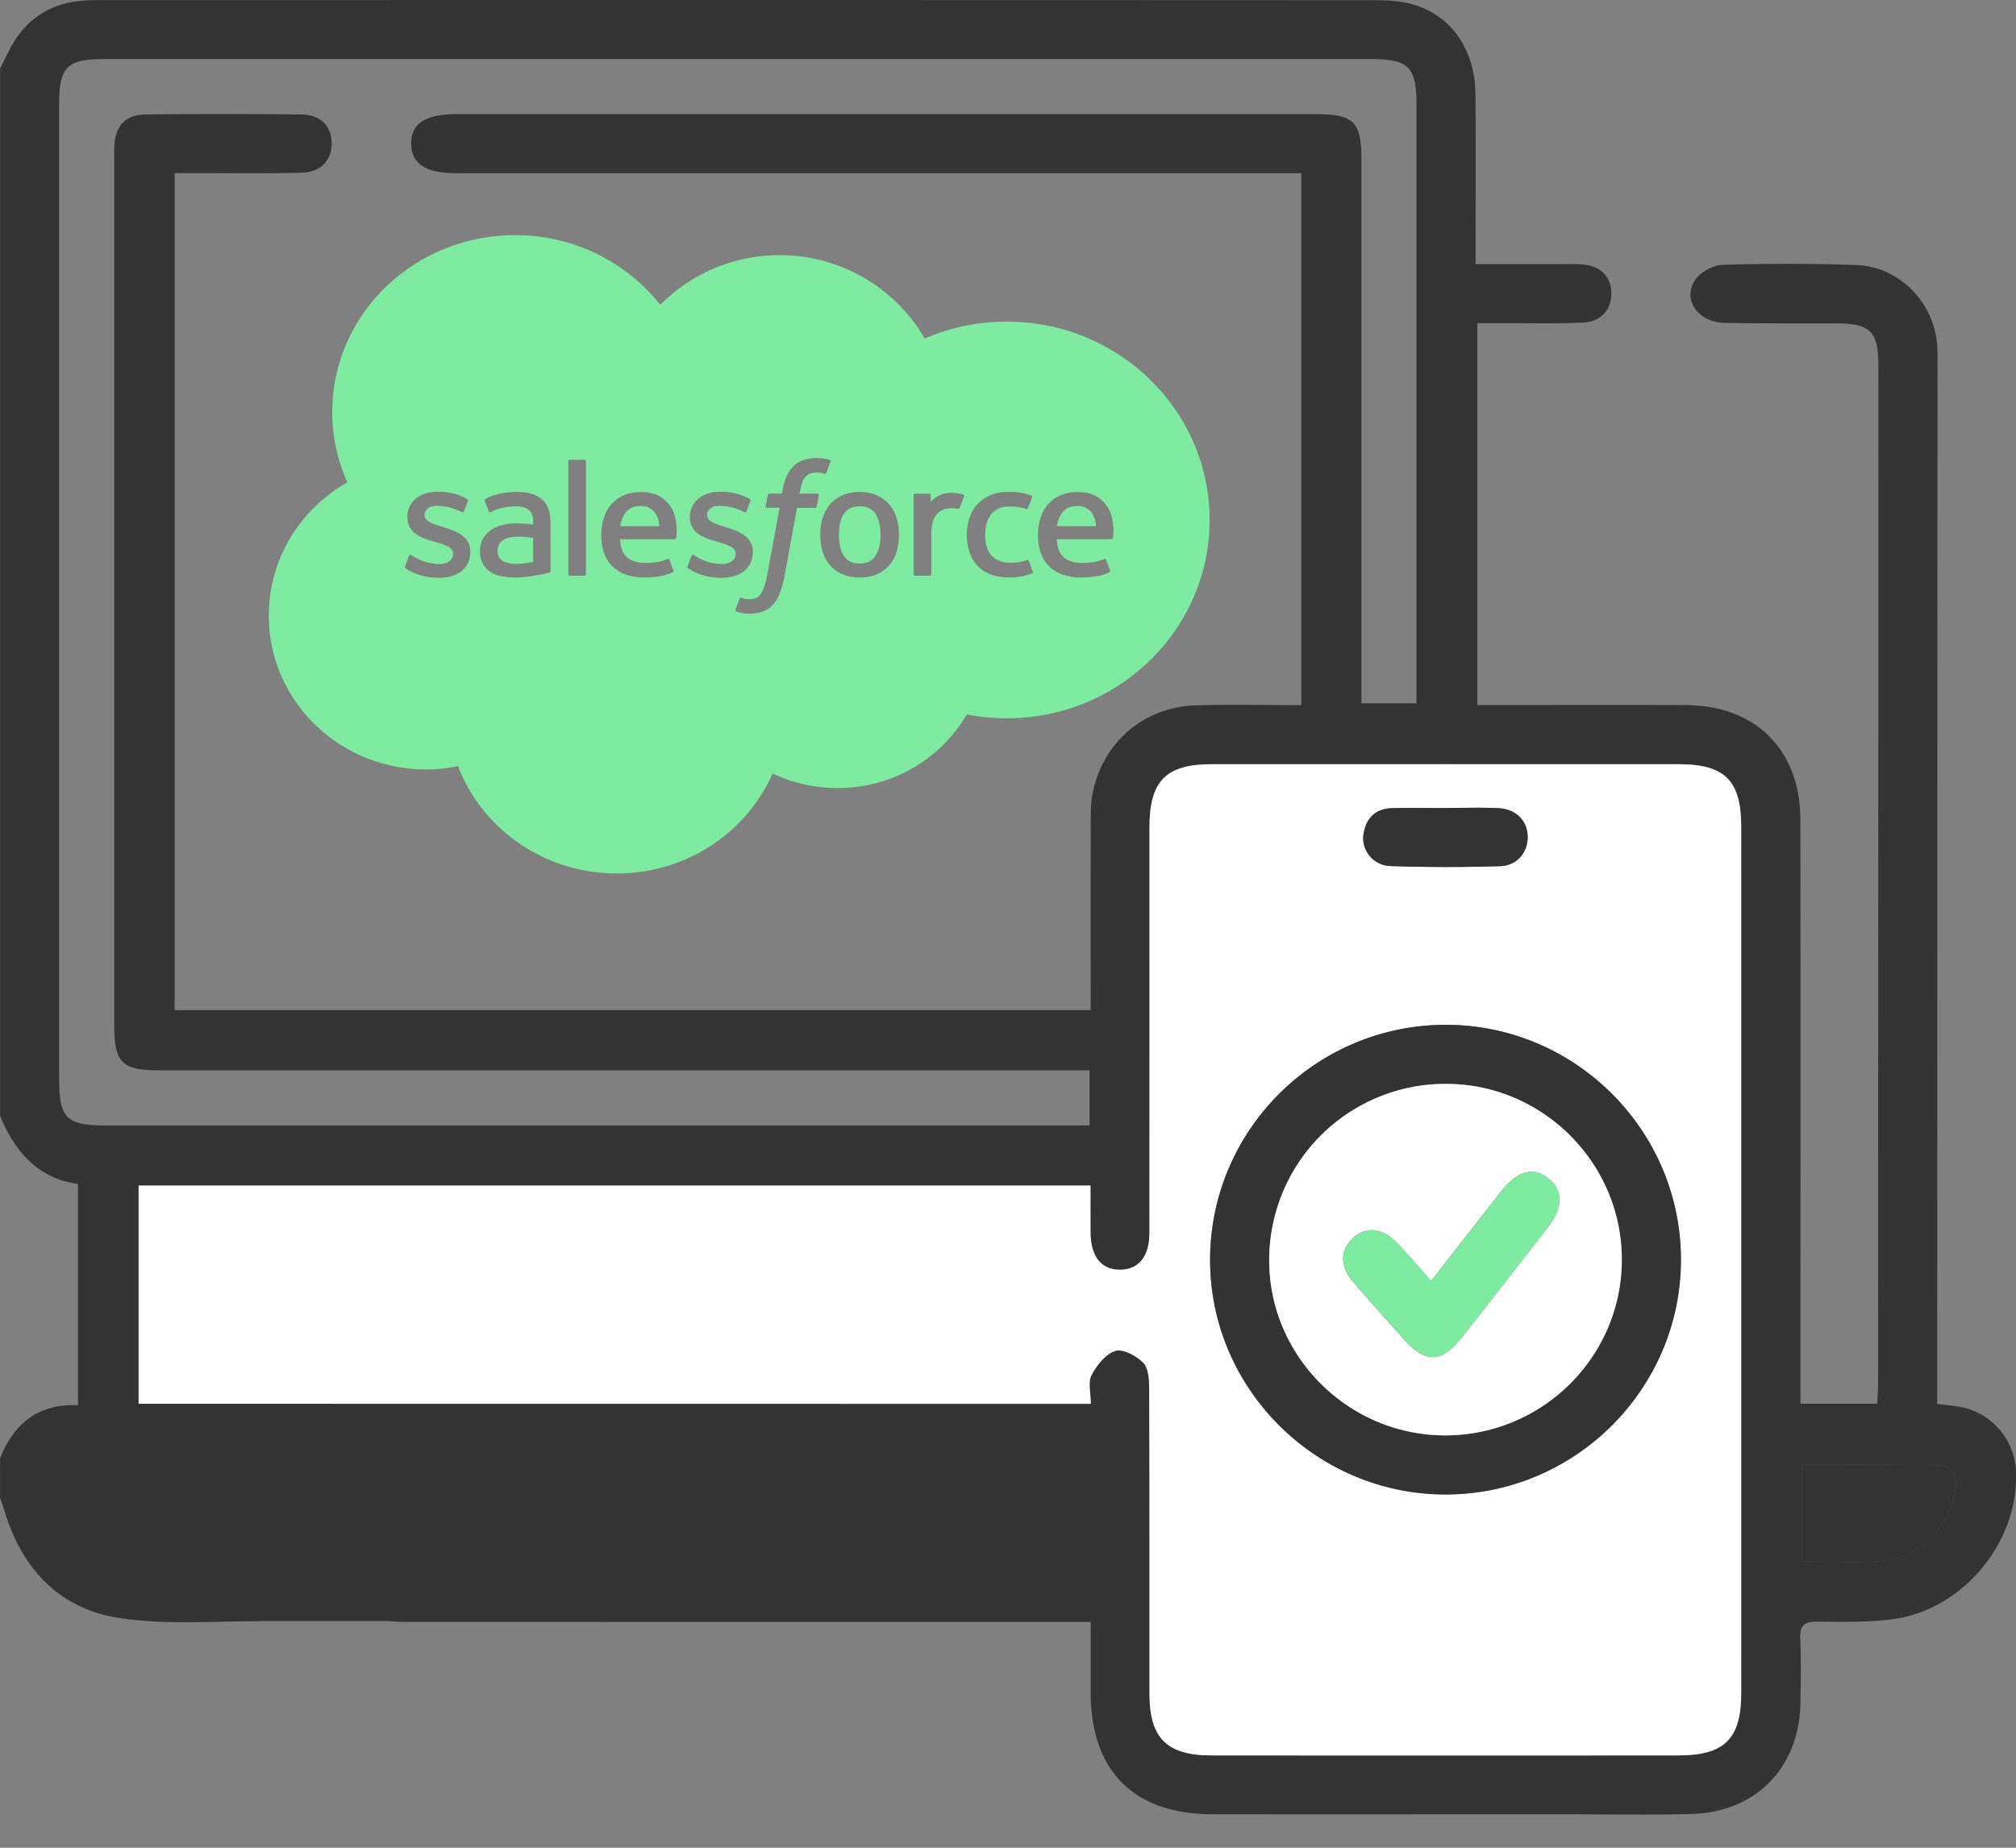 <svg width="60" height="55" fill="none" xmlns="http://www.w3.org/2000/svg"><rect width="100%" height="100%" fill="#808080" stroke="none"/><g clip-path="url(#clip0_783_653)"><path d="M.002 2.043c.075-.152.153-.302.227-.455C.665.67 1.376.127 2.397.025c.252-.025.507-.023.76-.023C15.698 0 28.234-.001 40.773.005c.407 0 .83.006 1.218.11 1.185.314 1.91 1.344 1.922 2.692.013 1.445.004 2.89.004 4.335v.72h2.489c.234 0 .47-.01.703.011.535.046.845.365.848.857.003.485-.307.848-.836.872-.78.036-1.562.014-2.343.017h-.81v11.367h.637c1.855 0 3.71-.006 5.566.002 2.077.01 3.407 1.33 3.411 3.407.01 5.546.003 11.093.003 16.638v.749h2.284c.01-.205.027-.412.027-.619l.008-30.29c0-1-.243-1.243-1.237-1.246-1.113-.005-2.226.006-3.34-.016-.794-.016-1.27-.7-.873-1.284.158-.231.531-.433.813-.443a60.326 60.326 0 013.983.005c1.268.044 2.309 1.108 2.403 2.376.018.252.01.508.01.761l-.009 30.056v.707c.229.029.401.047.572.071a2.032 2.032 0 011.773 1.95c.087 2.128-1.626 4.162-3.75 4.398-.716.08-1.442.07-2.164.061-.376-.003-.523.107-.506.5.027.643.016 1.288.005 1.933-.035 1.91-1.322 3.238-3.233 3.293-1.25.036-2.5.009-3.75.01-3.495 0-6.991.002-10.487 0-2.377-.001-3.653-1.279-3.654-3.649V48.28h-.774c-6.484 0-12.967 0-19.452-.002-.252 0-.512.003-.756-.05-.441-.099-.664-.426-.65-.856.014-.428.252-.74.702-.813.249-.039.505-.034.76-.034 6.444-.002 12.888-.002 19.334-.002h.793v-2.895c-.195-.01-.4-.034-.605-.034-9.765-.002-19.53-.002-29.295-.002-.767 0-.864.123-.69.857.295 1.25 1.278 2.035 2.634 2.068.879.02 1.758.005 2.637.006.175 0 .352-.005.526.014.534.058.845.382.828.875-.016.51-.304.838-.795.843-1.366.01-2.753.11-4.091-.09-1.768-.266-2.893-1.432-3.42-3.15-.043-.145-.096-.288-.145-.431V43.41c.412-1.043 1.148-1.636 2.319-1.581v-6.587C1.11 35.07.44 34.27.003 33.215V2.043zm38.725 3.112H13.583c-.908 0-1.328-.27-1.345-.86-.016-.61.418-.898 1.36-.898h25.543c1.155 0 1.377.221 1.377 1.362v16.176h1.64V3.14c0-1.15-.226-1.382-1.363-1.382H3.125c-1.143 0-1.365.225-1.365 1.37v28.94c0 1.23.2 1.433 1.423 1.433h29.244v-1.64H4.773c-1.153 0-1.373-.22-1.373-1.361V4.779c0-.135-.004-.273.002-.41.025-.618.32-.954.936-.962a190.02 190.02 0 014.628.001c.582.008.903.35.905.86.001.507-.324.86-.896.873-1.014.027-2.03.011-3.046.013h-.733v24.913H32.46v-.663c0-1.66-.003-3.32.003-4.98.001-.272.003-.55.056-.815.307-1.527 1.531-2.571 3.094-2.615 1.027-.028 2.057-.005 3.115-.005V5.155zM4.13 41.785h28.338c0-.323-.09-.642.022-.855.153-.294.423-.634.712-.722.229-.069.628.149.832.357.158.162.175.506.175.767.011 3.027.006 6.054.008 9.08 0 1.324.513 1.837 1.847 1.839 4.628.003 9.256.003 13.884 0 1.383 0 1.878-.492 1.878-1.862.002-8.592.002-17.183 0-25.777 0-1.38-.485-1.864-1.866-1.866a20078 20078 0 00-13.883 0c-1.372 0-1.86.496-1.86 1.877-.002 4.022.001 8.046-.002 12.067 0 .702-.308 1.089-.855 1.103-.57.015-.895-.384-.9-1.11-.003-.459 0-.92 0-1.395H4.132c-.002 2.176-.002 4.318-.002 6.497zm49.506 1.819v2.865c.845 0 1.645.067 2.431-.016 1.14-.122 2.078-1.152 2.147-2.282.01-.182-.196-.539-.309-.542-1.415-.037-2.832-.025-4.269-.025z" fill="#333"/><g clip-path="url(#clip1_783_653)"><path fill-rule="evenodd" clip-rule="evenodd" d="M23.203 7.595c-1.39 0-2.648.566-3.551 1.478A5.492 5.492 0 0015.328 7c-3.004 0-5.439 2.357-5.439 5.264 0 .745.16 1.453.448 2.094C8.94 15.15 8 16.63 8 18.324c0 2.528 2.092 4.578 4.673 4.578.33 0 .651-.034.96-.097.71 1.864 2.558 3.194 4.725 3.194 2.082 0 3.868-1.226 4.635-2.974a4.5 4.5 0 001.93.431 4.435 4.435 0 003.852-2.191c.391.077.79.115 1.189.115 3.333 0 6.036-2.643 6.036-5.903s-2.703-5.903-6.036-5.903c-.87 0-1.695.18-2.442.503a4.983 4.983 0 00-4.32-2.482zm1.325 6.055c.06.011.108.022.16.037.011.005.043.02.03.055l-.124.33c-.01.025-.018.04-.07.025a.706.706 0 00-.39-.008.342.342 0 00-.137.081.465.465 0 00-.114.168c-.05.142-.075.292-.083.34l-.002.008v.007h.518c.044 0 .057.02.053.05l-.06.328c-.01.047-.055.046-.055.046h-.534l-.366 2.005a2.92 2.92 0 01-.143.529 1.033 1.033 0 01-.21.352.754.754 0 01-.3.202c-.113.04-.25.06-.399.06a1.01 1.01 0 01-.386-.064c-.02-.007-.036-.031-.025-.063l.12-.32c.017-.04.06-.024.06-.024.028.012.048.02.087.027a.621.621 0 00.321-.013.3.3 0 00.148-.11.782.782 0 00.114-.224c.036-.1.069-.23.097-.388l.364-1.97h-.359c-.043 0-.057-.019-.053-.05l.06-.327c.01-.048.055-.046.055-.046h.368l.02-.106c.055-.316.165-.556.327-.714.162-.159.393-.239.687-.239.084 0 .158.005.22.016zm-7.137 3.487a.046.046 0 00.047-.047v-3.358a.046.046 0 00-.047-.047h-.43a.046.046 0 00-.047.047v3.358c0 .026.02.047.046.047h.43zm-5.327-.227c-.008-.008-.022-.02-.008-.057l.114-.305c.018-.052.059-.035.075-.025l.037.023.058.035c.334.204.643.206.74.206.25 0 .404-.128.404-.3v-.01c0-.189-.237-.26-.514-.341l-.061-.019c-.38-.105-.785-.256-.785-.721v-.01c0-.44.367-.748.893-.748h.058c.308 0 .607.086.822.214.02.011.04.033.028.062-.01.027-.105.277-.117.305-.02.052-.075.017-.075.017a1.697 1.697 0 00-.73-.18c-.223 0-.366.114-.366.27v.009c0 .181.245.259.53.348l.05.016c.377.116.78.276.78.717v.009c0 .477-.357.773-.932.773-.282 0-.551-.043-.837-.19l-.033-.018a1.12 1.12 0 01-.127-.076l-.004-.004zm8.408 0c-.008-.008-.022-.02-.007-.057l.113-.305c.017-.05.065-.031.076-.025l.019.012.075.046c.334.204.643.206.74.206.25 0 .405-.128.405-.3v-.01c0-.188-.238-.26-.514-.341h-.001l-.061-.019c-.38-.105-.784-.256-.784-.721v-.01c0-.44.367-.748.892-.748h.058c.308 0 .607.086.823.214.02.011.038.033.028.062l-.117.305c-.02.052-.076.017-.076.017a1.698 1.698 0 00-.73-.18c-.223 0-.366.114-.366.27v.009c0 .181.245.259.53.348l.05.016c.377.116.78.276.78.717v.009c0 .477-.357.773-.931.773-.282 0-.552-.043-.838-.19l-.033-.018a1.238 1.238 0 01-.127-.076l-.004-.004zm5.579-.36c.102-.15.154-.361.154-.63 0-.27-.052-.482-.154-.63-.101-.147-.254-.219-.467-.219-.213 0-.365.072-.465.219-.1.148-.151.36-.151.63 0 .269.05.481.151.63.1.15.252.222.465.222.213 0 .366-.073.467-.221zm.415-1.534c.098.113.171.25.218.403.047.154.07.322.07.5s-.023.346-.07.5a1.028 1.028 0 01-.586.673c-.147.064-.32.097-.514.097s-.367-.033-.514-.098a1.027 1.027 0 01-.368-.269 1.113 1.113 0 01-.219-.403 1.713 1.713 0 01-.07-.5c0-.178.024-.346.07-.5.048-.153.121-.29.218-.403.099-.114.222-.205.369-.272.146-.066.32-.1.514-.1s.367.034.514.1c.147.067.27.158.368.272zm4.094 1.655s.045-.017.061.029l.118.315a.042.042 0 01-.02.055 1.98 1.98 0 01-.678.118c-.416 0-.735-.117-.947-.346-.212-.228-.32-.54-.32-.925 0-.178.027-.347.079-.5a1.083 1.083 0 01.62-.674c.153-.068.332-.1.534-.1a1.914 1.914 0 01.68.102c.01.003.042.018.03.053l-.08.216-.039.102c-.017.048-.055.032-.055.032a1.64 1.64 0 00-.507-.07c-.237 0-.415.077-.532.227-.118.15-.183.349-.184.612 0 .29.073.503.206.635.132.133.316.2.548.2.095 0 .183-.007.263-.019.08-.012.153-.036.223-.062zm1.031-1.381a.895.895 0 00-.131.37h1.158a.76.76 0 00-.108-.37.508.508 0 00-.455-.228c-.213 0-.364.08-.464.228zm1.275-.326a.97.97 0 01.208.368c.097.33.057.62.05.67l-.002.008c-.004.04-.047.04-.047.04l-1.623-.001c.01.239.07.408.19.524.116.112.303.184.555.184.351.001.52-.061.634-.104l.032-.012s.045-.015.06.027l.107.288c.021.05.004.066-.014.076-.101.054-.348.156-.817.157a1.69 1.69 0 01-.589-.092 1.03 1.03 0 01-.643-.662 1.633 1.633 0 01-.074-.502c0-.178.024-.348.071-.503a1.063 1.063 0 01.594-.685 1.3 1.3 0 01.535-.1c.174 0 .333.036.465.091a.951.951 0 01.308.228zm-14.272.326a.901.901 0 00-.132.37h1.158a.765.765 0 00-.107-.37.51.51 0 00-.456-.228c-.212 0-.364.08-.463.228zm1.275-.326a.962.962 0 01.207.368c.098.33.057.618.05.67l-.001.008c-.005.04-.047.04-.047.04l-1.623-.001c.01.239.069.408.189.524.117.112.304.184.555.184.352.001.52-.061.634-.104l.032-.012s.045-.015.062.027l.105.288c.022.05.005.066-.013.076-.102.054-.349.156-.817.157a1.7 1.7 0 01-.59-.092 1.067 1.067 0 01-.408-.262 1.032 1.032 0 01-.235-.4 1.633 1.633 0 01-.074-.502c0-.178.025-.348.072-.503a1.061 1.061 0 01.593-.685c.15-.067.334-.1.536-.1.174 0 .332.036.465.091a.951.951 0 01.308.228zm-5.008 1.634c.021.032.03.044.093.093 0 0 .146.111.476.092.232-.014.439-.056.439-.056v-.716s-.209-.033-.441-.036c-.331-.004-.472.114-.47.114-.098.067-.146.166-.146.304a.37.37 0 00.049.205zm.486-1.02a3.443 3.443 0 01.521.038v-.066c0-.21-.045-.31-.134-.375-.09-.068-.226-.102-.401-.102 0 0-.395-.005-.707.16l-.027.013s-.039.013-.053-.026l-.115-.3c-.017-.042.014-.062.014-.062.146-.11.501-.177.501-.177.117-.023.313-.039.435-.039.324 0 .575.073.745.218.171.145.258.379.258.694l.001 1.439s.003.042-.037.051a3.93 3.93 0 01-.114.029c-.054.012-.25.05-.409.076a2.97 2.97 0 01-.492.04 2 2 0 01-.43-.043.9.9 0 01-.33-.138.654.654 0 01-.213-.246.801.801 0 01-.074-.36c0-.136.03-.259.087-.362a.766.766 0 01.235-.26 1.06 1.06 0 01.34-.152c.125-.033.26-.05.399-.05zm13.319-.86c.01.004.036.021.024.057-.015.043-.094.258-.122.33-.01.028-.028.046-.059.043 0 0-.093-.022-.178-.022a.806.806 0 00-.218.03.5.5 0 00-.2.117.59.59 0 00-.143.232 1.333 1.333 0 00-.054.412v1.173a.047.047 0 01-.014.034.05.05 0 01-.035.014h-.426a.049.049 0 01-.05-.048v-2.347c0-.027.02-.048.047-.048h.416c.027 0 .047.022.047.048v.192a.83.83 0 01.693-.261c.106.006.244.034.272.044z" fill="#7FEBA1"/></g><path d="M4.125 41.785V35.29h28.329c0 .476-.003.934 0 1.395.005.728.33 1.126.9 1.11.546-.014.855-.401.855-1.102.003-4.022.001-8.046.001-12.068 0-1.382.489-1.877 1.86-1.877h13.884c1.382 0 1.866.484 1.866 1.866v25.777c0 1.37-.495 1.86-1.879 1.862-4.628.001-9.256.003-13.883 0-1.334-.002-1.848-.515-1.848-1.838-.001-3.026.004-6.054-.008-9.08-.001-.264-.018-.606-.175-.768-.203-.208-.603-.425-.831-.356-.29.087-.557.427-.712.721-.112.215-.022.532-.022.855-9.456-.003-18.873-.003-28.337-.003zm38.909-11.28c-3.864-.003-7.008 3.122-7.022 6.976-.012 3.84 3.14 6.998 6.994 7.004 3.856.008 7.013-3.13 7.02-6.977.006-3.852-3.138-7-6.992-7.003zm.026-6.455v.003c-.546 0-1.092-.012-1.639.003-.51.016-.784.326-.847.807-.058.446.3.898.796.916 1.09.037 2.185.037 3.278.003.51-.016.833-.428.817-.897-.017-.469-.358-.808-.881-.83-.508-.02-1.016-.005-1.524-.005z" fill="#fff"/><path d="M53.633 43.604c1.437 0 2.854-.013 4.27.025.112.003.319.36.308.541-.07 1.13-1.007 2.161-2.147 2.283-.784.085-1.586.016-2.431.016v-2.865z" fill="#333"/><path d="M53.633 43.604c1.437 0 2.854-.013 4.27.025.112.003.319.36.308.541-.07 1.13-1.007 2.161-2.147 2.283-.784.085-1.586.016-2.431.016v-2.865z" fill="#333"/><path d="M53.633 43.604c1.437 0 2.854-.013 4.27.025.112.003.319.36.308.541-.07 1.13-1.007 2.161-2.147 2.283-.784.085-1.586.016-2.431.016v-2.865zM33 43.004c-1.41 0-30.307-.022-31.697.043-.11.005-.313 1.622-.303 1.936.068 1.953 1.989 2.733 3.107 2.944.77.146 28.063.027 28.893.027v-4.95z" fill="#333"/><path d="M33 43.004c-1.41 0-30.307-.022-31.697.043-.11.005-.313 1.622-.303 1.936.068 1.953 1.989 2.733 3.107 2.944.77.146 28.063.027 28.893.027v-4.95z" fill="#333"/><path d="M33 43.004c-1.41 0-30.307-.022-31.697.043-.11.005-.313 1.622-.303 1.936.068 1.953 1.989 2.733 3.107 2.944.77.146 28.063.027 28.893.027v-4.95zm10.037-12.499c3.855.003 6.998 3.151 6.992 7.003-.006 3.846-3.163 6.985-7.02 6.977-3.854-.008-7.006-3.164-6.993-7.004.014-3.854 3.159-6.978 7.021-6.976zm-.034 12.22c2.9.007 5.265-2.338 5.268-5.225.003-2.865-2.333-5.218-5.198-5.235a5.242 5.242 0 00-5.296 5.196c-.033 2.874 2.333 5.258 5.226 5.265zm.061-18.675c.507 0 1.016-.017 1.522.005.523.022.866.361.881.83.017.47-.305.881-.817.897a49.698 49.698 0 01-3.278-.003.833.833 0 01-.795-.916c.062-.481.336-.79.846-.807.547-.015 1.093-.003 1.64-.003l.001-.003z" fill="#333"/><path d="M43 42.726c-2.894-.007-5.26-2.39-5.226-5.267a5.243 5.243 0 015.296-5.196c2.865.019 5.2 2.372 5.198 5.235-.003 2.889-2.367 5.234-5.268 5.228zm-.406-4.603c-.355-.396-.672-.766-1.007-1.12-.436-.463-.945-.51-1.335-.14-.377.357-.376.836.025 1.302.496.578 1.007 1.143 1.514 1.711.634.71 1.118.695 1.719-.067.858-1.09 1.708-2.184 2.558-3.278.45-.58.457-1.1.03-1.445-.46-.37-.935-.246-1.431.385-.684.87-1.365 1.746-2.073 2.652z" fill="#fff"/><path d="M42.597 38.123c.708-.907 1.389-1.782 2.074-2.654.495-.63.971-.754 1.431-.385.428.345.42.866-.03 1.445-.85 1.094-1.7 2.19-2.558 3.278-.6.763-1.083.777-1.719.068-.507-.569-1.017-1.134-1.514-1.711-.402-.467-.402-.946-.024-1.303.39-.368.898-.32 1.335.141.333.355.651.725 1.005 1.12z" fill="#7FEBA1"/><path d="M6.5 48H12" stroke="#333" stroke-width=".5"/></g><defs><clipPath id="clip0_783_653"><path fill="#fff" d="M0 0h60v54.016H0z"/></clipPath><clipPath id="clip1_783_653"><path fill="#fff" transform="translate(8 7)" d="M0 0h28v19H0z"/></clipPath></defs></svg>